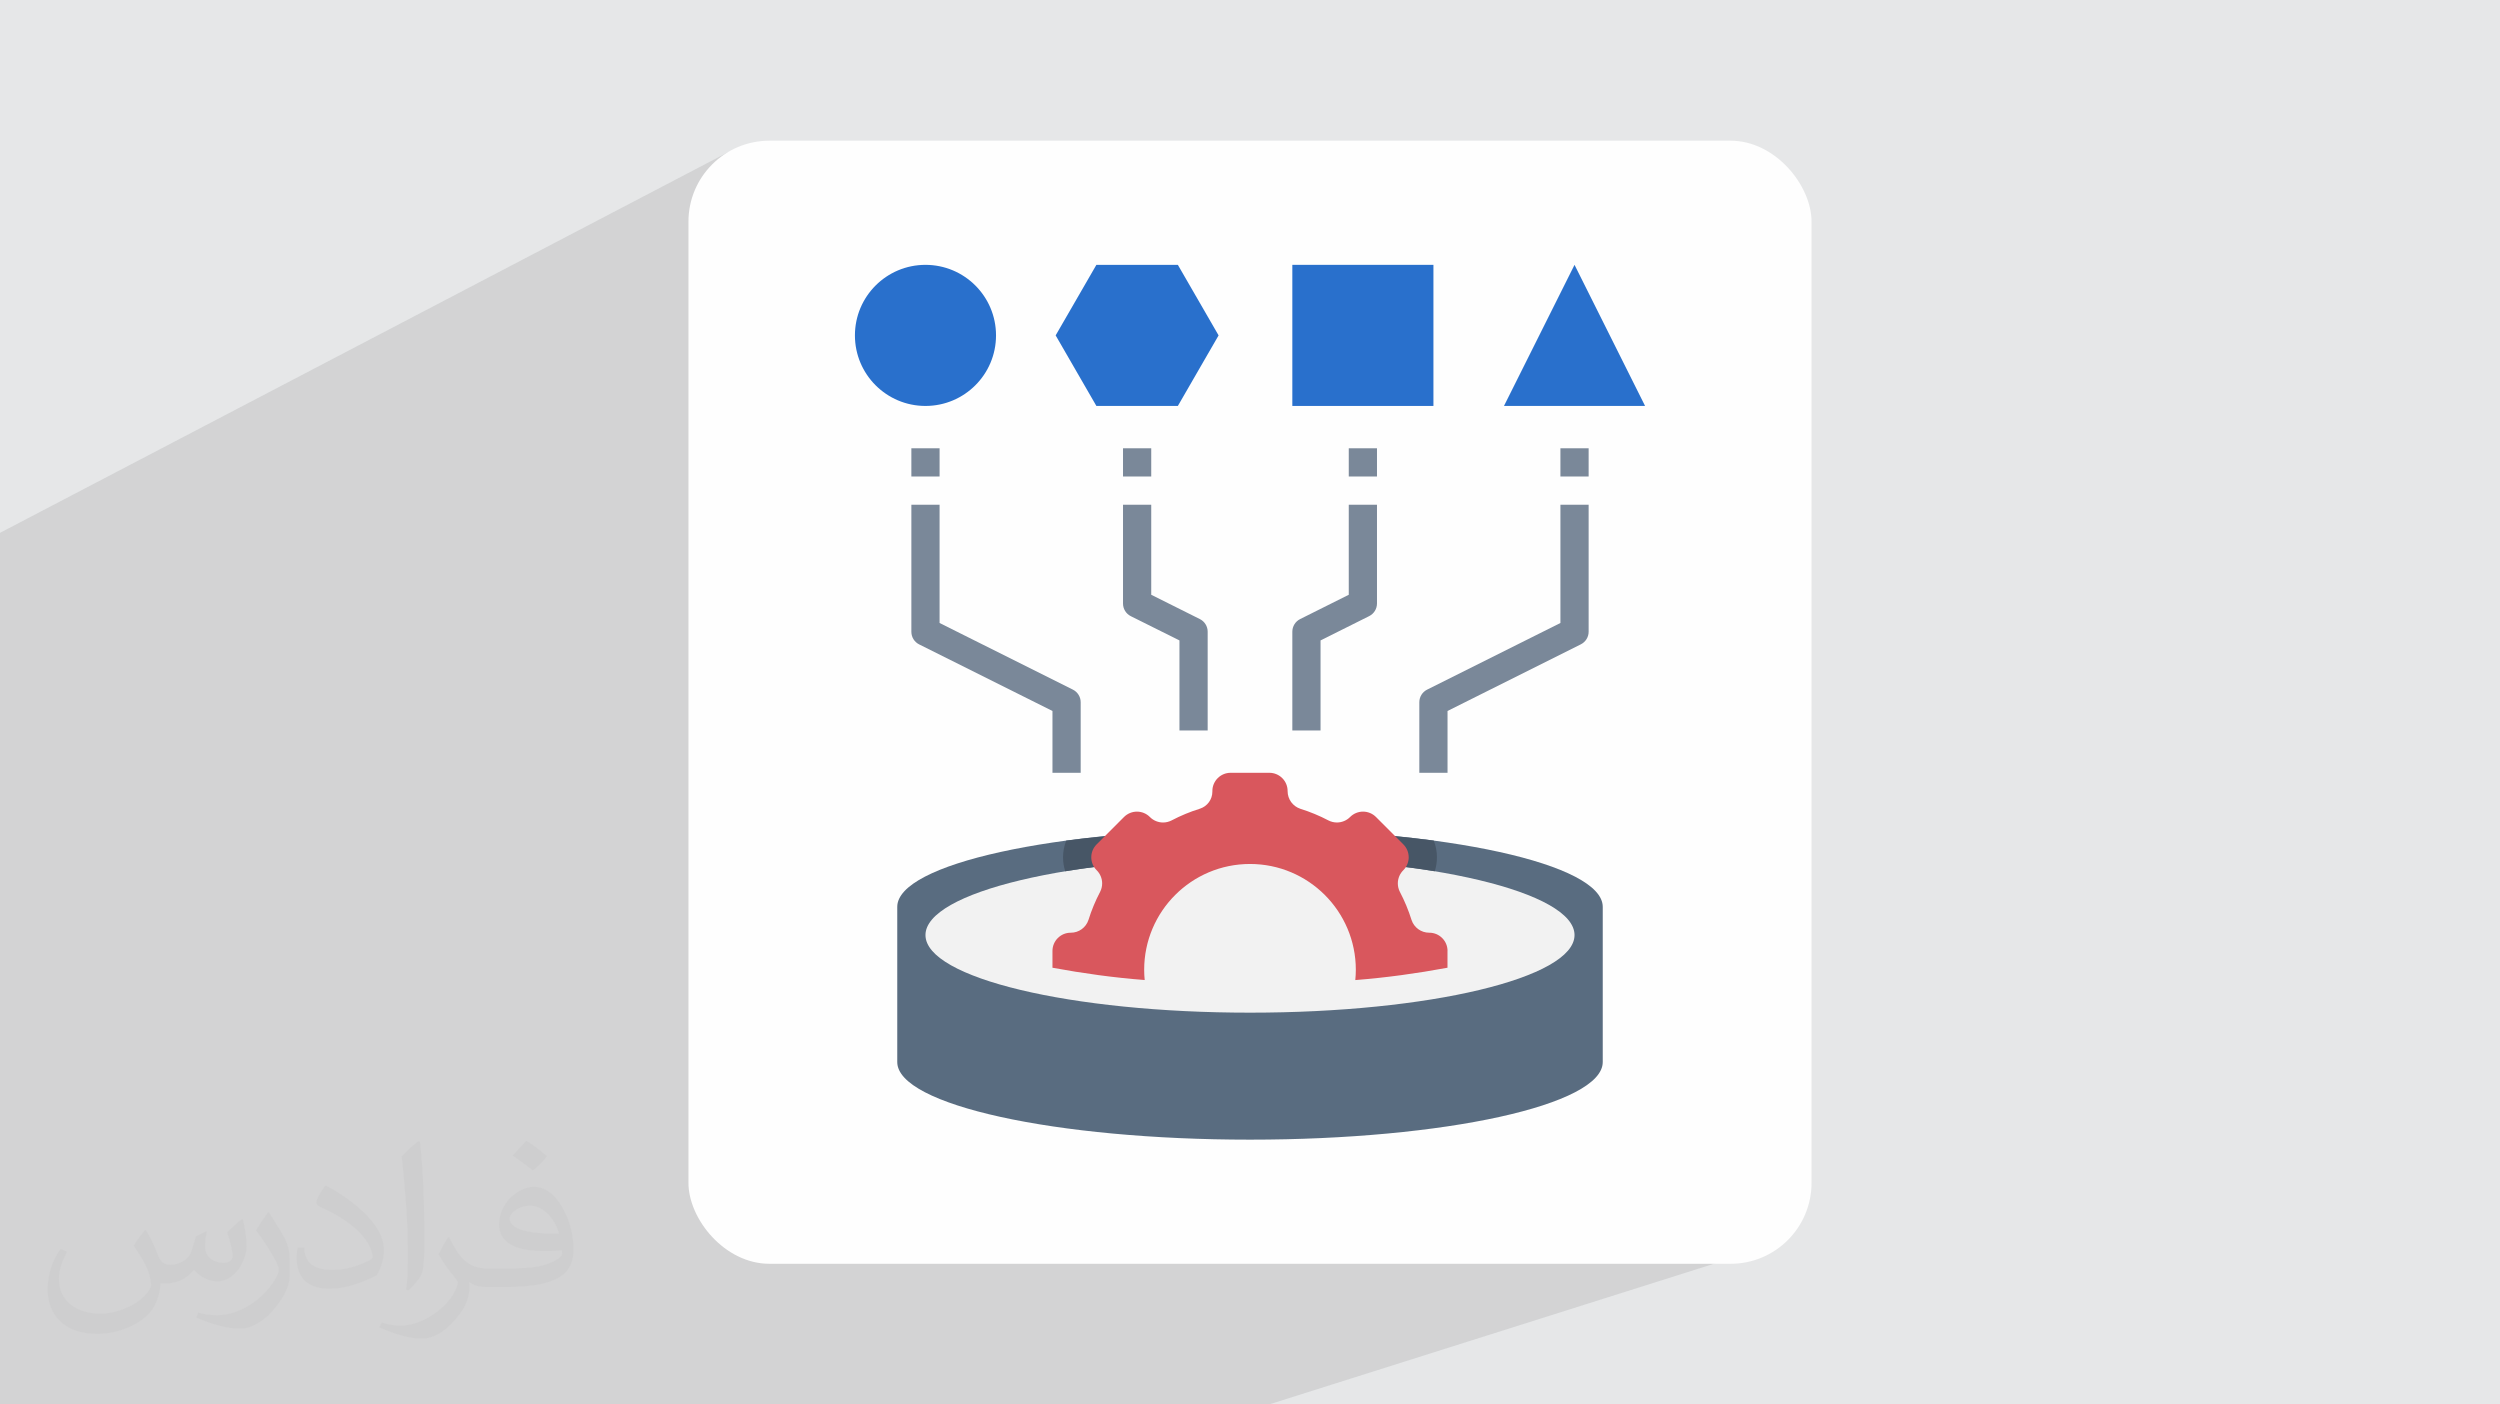 <?xml version="1.0" encoding="UTF-8"?>
<!DOCTYPE svg PUBLIC "-//W3C//DTD SVG 1.0//EN" "http://www.w3.org/TR/2001/REC-SVG-20010904/DTD/svg10.dtd">
<!-- Creator: CorelDRAW -->
<svg xmlns="http://www.w3.org/2000/svg" xml:space="preserve" width="94.192mm" height="52.917mm" version="1.0" style="shape-rendering:geometricPrecision; text-rendering:geometricPrecision; image-rendering:optimizeQuality; fill-rule:evenodd; clip-rule:evenodd"
viewBox="0 0 9404.92 5283.66"
 xmlns:xlink="http://www.w3.org/1999/xlink"
 xmlns:xodm="http://www.corel.com/coreldraw/odm/2003"
 data-name="Layer 1">
 <defs>
  <style type="text/css">
   <![CDATA[
    .fil3 {fill:#FEFEFE}
    .fil7 {fill:#2970CC;fill-rule:nonzero}
    .fil6 {fill:#475666;fill-rule:nonzero}
    .fil4 {fill:#596C80;fill-rule:nonzero}
    .fil8 {fill:#7A8899;fill-rule:nonzero}
    .fil9 {fill:#D9575D;fill-rule:nonzero}
    .fil5 {fill:#F2F2F2;fill-rule:nonzero}
    .fil2 {fill:#373435;fill-opacity:0.031}
    .fil1 {fill:#2B2A29;fill-opacity:0.102}
    .fil0 {fill:#E6E7E8}
   ]]>
  </style>
 </defs>
 <g id="Layer_x0020_1">
  <polygon class="fil0" points="-0,0 9404.92,0 9404.92,5283.66 -0,5283.66 "/>
  <polygon class="fil1" points="6532.25,3955.98 6723.22,4667.13 4773.4,5283.66 38.76,5283.66 -0,5283.66 -0,2004.49 2736.98,573.52 "/>
  <path class="fil2" d="M548.54 4627.69c17.95,27.21 29.6,53.36 40.96,82.43 8.45,16.91 12.93,48.09 52.57,48.09 11.61,0 28.28,-3.42 43.06,-11.61 16.63,-8.73 29.32,-21.94 35.94,-42l15.85 -53.36 38.57 -19.02 2.64 2.64c-5.27,20.09 -6.59,39.36 -6.59,54.43 0,44.63 38.57,61.56 69.22,61.56 17.95,0 34.09,-8.73 34.09,-25.11 0,-21.13 -8.98,-57.06 -20.62,-89.29 17.95,-17.95 35.94,-35.94 56.53,-50.47l3.17 1.6c8.98,38.04 14,75.56 14,100.66 0,24.57 -10.83,51.79 -19.81,69.49 -18.49,34.87 -51.25,62.62 -90.87,62.62 -30.1,0 -63.65,-15.07 -86.66,-43.06l-1.32 0c-21.66,26.96 -55.22,51.25 -108.86,51.25l-16.63 0c-2.64,35.41 -10.29,60.49 -21.94,82.95 -31.95,62.34 -126.81,106.47 -216.1,106.47 -124.17,0 -186.51,-71.59 -186.51,-166.96 0,-58.91 19.27,-113.6 48.88,-152.42l24.29 10.04c-18.49,35.41 -30.91,68.68 -30.91,101.45 0,89.29 72.66,131.83 156.4,131.83 77.68,0 173.83,-49.41 191.28,-106.72 -6.59,-62.62 -30.1,-91.93 -66.04,-148.99 10.83,-19.02 24.83,-38.04 42.28,-58.38l3.17 0 0 0 0 0 -0.02 -0.09zm1432.13 -336.04c26.15,16.39 51.79,35.66 76.87,57.85 -14,19.81 -31.45,37.79 -53.11,53.64 -25.11,-20.34 -50.19,-37.79 -75.84,-56.27 17.42,-19.55 34.62,-38.29 52.04,-55.22l0 0 0 0 0 0 0 0 0 0 0.03 0zm13.47 244.11c-42.28,0 -76.87,27.75 -76.87,48.34 0,44.13 84.53,57.85 185.72,57.31 -12.68,-51.79 -57.06,-105.68 -108.86,-105.68l0.01 0.03zm-94.86 236.19c54.96,0 103.04,-1.6 139.74,-10.83 40.96,-10.29 75.56,-30.91 75.56,-45.17 0,-3.7 0,-8.19 -1.32,-11.89 -22.98,2.11 -49.41,2.11 -72.38,2.11 -74.49,0 -131.55,-16.91 -154.02,-58.66 -5.55,-11.61 -9.51,-24.57 -9.51,-39.36 0,-40.43 17.42,-79.79 48.09,-107 25.61,-22.45 53.89,-36.44 82.67,-36.44 52.04,0 93.51,41.75 122.57,107.54 15.85,35.94 26.68,77.4 26.68,129.72 0,34.87 -9.51,64.19 -31.17,85.85 -40.43,39.11 -114.92,53.89 -229.04,53.89l-51.79 0 0 0 -13.47 0c-28.28,0 -48.62,-5.02 -64.72,-17.42l-2.64 0c0.79,6.59 1.32,12.93 1.32,19.02 0,25.61 -8.45,58.38 -25.61,84.53 -50.72,75.3 -105.68,108.04 -153.24,108.04 -48.09,0 -107,-18.49 -160.11,-42.54l9.51 -18.49c17.17,7.13 40.96,11.89 73.7,11.89 85.85,0 198.66,-82.43 212.66,-163 -3.17,-6.59 -8.98,-15.32 -17.17,-24.57 -25.11,-29.85 -40.96,-54.68 -55.75,-80.83 12.68,-25.11 24.29,-45.17 35.13,-63.4l4.49 -0.53c36.72,74.77 69.99,117.55 144.23,117.55l11.61 0 0 0 53.89 0 0 0 0 0 0 0 0 0 0 0 0.09 0.01zm-371.98 79c6.34,-34.34 6.87,-72.91 6.87,-108.86l0 -53.36c0,-99.6 -12.68,-244.36 -22.98,-338.68 17.95,-19.27 43.06,-42 62.87,-57.31l5.81 1.6c13.47,118.62 16.63,256 16.63,383.06 0,33.3 -1.32,65.79 -4.49,89.55 -1.85,30.1 -19.27,52.83 -56.53,87.7l-8.19 -3.7zm-382.8 -157.19c1.85,46.77 24.83,83.49 105.15,83.49 49.93,0 92.19,-12.93 138.96,-35.13 8.45,-3.7 12.93,-8.73 12.93,-12.93 0,-29.32 -22.45,-68.15 -60.23,-103.55 -36.72,-33.3 -85.34,-62.62 -130.76,-82.18 -15.6,-6.59 -20.62,-13.47 -20.62,-20.09 0,-13.47 17.95,-41.75 32.77,-62.09l5.02 -0.53c52.04,27.21 110.17,67.64 153.24,112.53 39.11,41.47 63.4,83.49 63.4,129.19 0,33.81 -10.29,65.51 -26.96,95.11 -57.06,28.79 -117.83,50.72 -178.06,50.72 -73.17,0 -123.1,-34.34 -123.1,-114.92 0,-8.73 0,-22.19 3.17,-39.64l25.11 0 0 0 0 0 0 0 0 0 0 0 -0.02 0zm-132.37 -132.9l45.45 73.45c16.63,27.21 32.23,56.81 32.23,103.55l0 59.7c0,48.34 -30.91,100.13 -80.83,151.38 -39.11,34.62 -73.7,49.41 -105.68,49.41 -47.55,0 -101.98,-14.79 -164.85,-41.75l7.13 -18.49c19.81,5.27 42.79,9.77 71.06,9.77 90.36,-0.53 182.8,-66.57 225.08,-147.15 5.02,-9.26 6.87,-17.95 6.87,-24.04 0,-9.26 -5.02,-19.55 -8.98,-28.79 -22.98,-43.31 -48.62,-82.95 -76.87,-119.68 14.79,-23.25 29.6,-45.7 45.7,-67.9l3.7 0.53 0 0 0 0 0 0 0 0 0 0 -0.02 0.01z"/>
  <rect class="fil3" x="2589.93" y="529.3" width="4225.03" height="4225.03" rx="304.59" ry="304.59"/>
  <g id="_2362728797904">
   <path class="fil4" d="M4702.46 3119.56c-732.89,0 -1327.02,130.69 -1327.02,291.95l0 583.89c0,161.27 594.13,291.95 1327.02,291.95 732.88,0 1327.02,-130.68 1327.02,-291.95l0 -583.89c0,-161.26 -594.14,-291.95 -1327.02,-291.95z"/>
   <ellipse class="fil5" cx="4702.46" cy="3517.67" rx="1220.86" ry="291.94"/>
   <path class="fil6" d="M5393.83 3162.29c-51.17,-6.9 -105.2,-12.74 -160.57,-18.05l0 110.94c57.11,6.63 112.53,13.96 164.28,22.51 5.44,-16.94 8.23,-34.69 8.23,-52.5 0,-21.52 -4.06,-42.89 -11.94,-62.89l0 0z"/>
   <path class="fil6" d="M4171.65 3144.25c-55.37,5.3 -109.4,11.14 -160.57,18.04 -7.88,20.01 -11.94,41.38 -11.94,62.89 0,17.81 2.79,35.56 8.23,52.5 51.76,-8.55 107.18,-15.93 164.29,-22.51l-0.01 -110.93z"/>
   <circle class="fil7" cx="3481.6" cy="1261.74" r="265.4"/>
   <polygon class="fil7" points="4861.7,996.33 5392.51,996.33 5392.51,1527.14 4861.7,1527.14 "/>
   <polygon class="fil7" points="6188.72,1527.14 5657.91,1527.14 5923.31,996.33 "/>
   <polygon class="fil7" points="4431.06,996.33 4124.57,996.33 3971.33,1261.73 4124.57,1527.14 4431.06,1527.14 4584.3,1261.74 "/>
   <g>
    <path class="fil8" d="M4543.22 2748l-106.17 0 0 -338.77 -182.96 -91.19c-17.98,-8.98 -29.36,-27.37 -29.36,-47.48 0,-0.09 0,-0.2 0,-0.29l0 -371.57 106.16 0 0 338.77 182.97 91.45c17.98,8.99 29.36,27.38 29.36,47.49 0,0 0,0.02 0,0.02l0 371.57z"/>
    <path class="fil8" d="M4065.5 2907.24l-106.17 0 0 -232.6 -501.45 -250.43c-17.98,-8.99 -29.36,-27.38 -29.36,-47.49 0,-0.09 0,-0.2 0,-0.29l0 -477.73 106.16 0 0 444.93 501.46 250.7c17.98,8.98 29.36,27.37 29.36,47.48 0,0.01 0,0.02 0,0.02l0 265.41z"/>
    <path class="fil8" d="M4967.86 2748l-106.16 0 0 -371.57c0,0 0,-0.02 0,-0.02 0,-20.11 11.37,-38.5 29.36,-47.49l182.97 -91.45 0 -338.77 106.16 0 0 371.57c0,0 0,0.01 0,0.02 0,20.11 -11.37,38.5 -29.36,47.49l-182.97 91.45 0 338.77z"/>
    <path class="fil8" d="M5445.59 2907.24l-106.16 0 0 -265.41c0,0 0,-0.01 0,-0.02 0,-20.11 11.37,-38.5 29.36,-47.48l501.46 -250.7 0 -444.93 106.16 0 0 477.73c0,0.01 0,0.02 0,0.03 0,20.11 -11.37,38.5 -29.36,47.48l-501.46 250.7 0 232.6z"/>
    <polygon class="fil8" points="5074.03,1686.39 5180.19,1686.39 5180.19,1792.55 5074.03,1792.55 "/>
    <polygon class="fil8" points="3428.52,1686.39 3534.68,1686.39 3534.68,1792.55 3428.52,1792.55 "/>
    <polygon class="fil8" points="4224.73,1686.39 4330.89,1686.39 4330.89,1792.55 4224.73,1792.55 "/>
    <polygon class="fil8" points="5870.23,1686.39 5976.4,1686.39 5976.4,1792.55 5870.23,1792.55 "/>
   </g>
   <path class="fil9" d="M4306.32 3687c-1.23,-12.74 -1.97,-25.59 -1.97,-38.64 0,-219.84 178.28,-398.12 398.11,-398.12 219.83,0 398.11,178.28 398.11,398.11 0,13.06 -0.75,25.9 -1.97,38.64 116.54,-9.14 232.08,-25.12 346.8,-46.43l0 -63.1c0.19,0.01 0.19,0 0.19,-0.02 0,-37.9 -30.74,-68.64 -68.64,-68.64 0,0 0,0 0,0 -0.2,0 -0.38,0 -0.57,0 -30.16,0 -56.92,-19.41 -66.27,-48.09 -11.41,-36.37 -26.13,-71.84 -43.86,-105.61 -5.02,-9.87 -7.66,-20.78 -7.66,-31.84 0,-18.66 7.49,-36.56 20.79,-49.66 12.88,-12.87 20.12,-30.32 20.12,-48.54 0,-18.21 -7.24,-35.67 -20.11,-48.54l-103.13 -103.14c-12.88,-12.87 -30.33,-20.11 -48.55,-20.11 -18.21,0 -35.67,7.24 -48.54,20.11 -13.1,13.3 -31,20.8 -49.66,20.8 -11.06,0 -21.99,-2.64 -31.82,-7.69 -33.79,-17.71 -69.26,-32.42 -105.65,-43.8 -28.66,-9.38 -48.08,-36.14 -48.08,-66.3 0,-0.19 0,-0.38 0,-0.56 -0.02,-37.88 -30.74,-68.59 -68.63,-68.59 0,0 0,0 0,0l-145.76 0c-0.02,0 -0.03,0 -0.05,0 -37.9,0 -68.64,30.73 -68.64,68.64 0,0 0,0 0,0l0 1.48c0,0.23 0,0.47 0,0.69 0,29.25 -18.84,55.17 -46.66,64.18 -36.89,11.43 -72.88,26.37 -107.1,44.33 -9.81,5.03 -20.72,7.67 -31.78,7.67 -18.66,0 -36.56,-7.49 -49.66,-20.79 -12.87,-12.88 -30.33,-20.12 -48.54,-20.12 -18.21,0 -35.68,7.24 -48.55,20.11l-103.13 103.13c-12.87,12.88 -20.12,30.34 -20.12,48.55 0,18.21 7.25,35.68 20.11,48.55 13.31,13.09 20.81,30.99 20.81,49.66 0,11.05 -2.64,21.98 -7.68,31.81 -17.72,33.79 -32.43,69.26 -43.81,105.66 -9.38,28.65 -36.14,48.07 -66.3,48.07 -0.19,0 -0.38,0 -0.56,0 -37.89,0.02 -68.6,30.74 -68.6,68.63 0,0 0,0 0,0l0 63.11c114.92,21.27 230.45,37.25 346.8,46.26l0.19 0.14z"/>
  </g>
 </g>
</svg>
